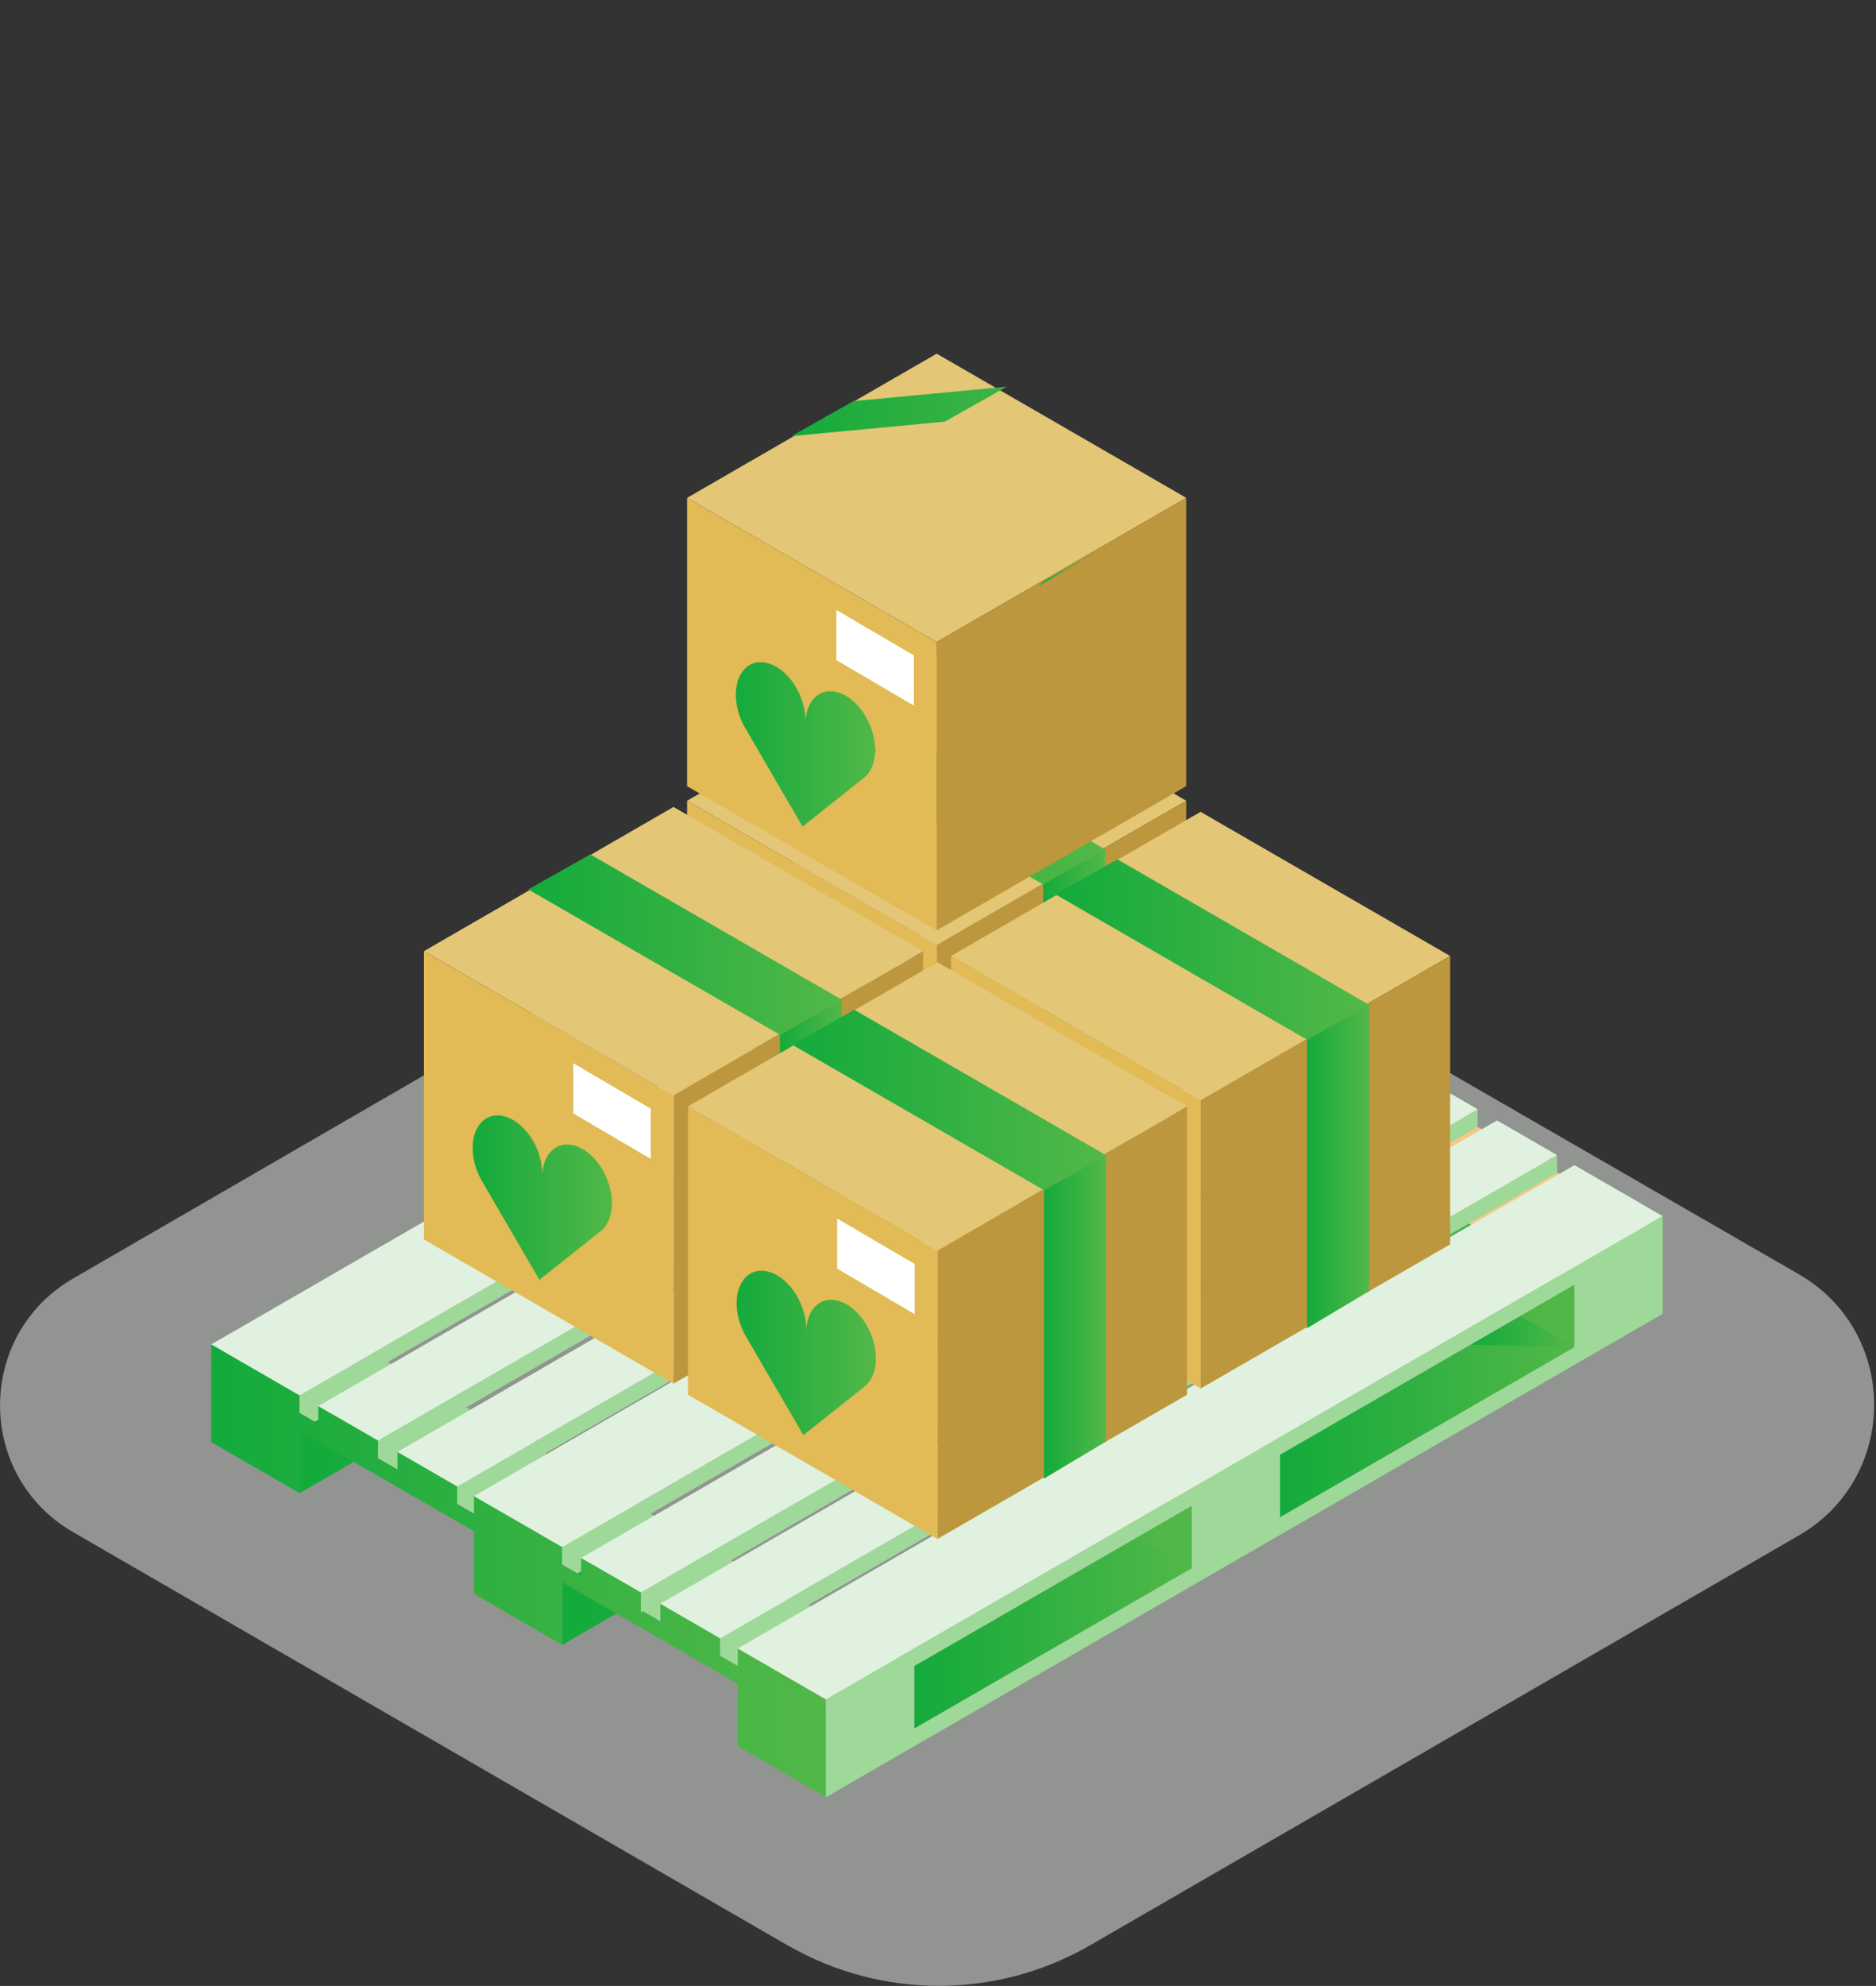 <svg width="138" height="146" viewBox="0 0 138 146" fill="none" xmlns="http://www.w3.org/2000/svg">
<rect x="0" y="0" width="138" height="146" fill="#333333" stroke="none"/>
<g id="a">
<path id="b" opacity="0.5" d="M57.938 143.018L5.386 112.643C-1.787 108.499 -1.791 98.142 5.379 93.991L60.422 62.134C65.724 59.064 72.259 59.061 77.567 62.118L132.309 93.668C139.71 97.933 139.716 108.612 132.322 112.883L80.187 143.011C73.305 146.988 64.823 146.988 57.941 143.011L57.938 143.018Z" fill="#F1F7F0"/>
<path id="Vector" d="M87.673 110.695V115.295L79.109 120.24L71.414 124.681L67.254 127.084V122.484L87.673 110.695Z" fill="url(#paint0_linear_3720_4482)"/>
<path id="Vector_2" d="M108.164 98.861L115.821 94.441V99.041L112.147 101.163L108.164 98.861Z" fill="url(#paint1_linear_3720_4482)"/>
<path id="Vector_3" d="M115.819 99.04L94.16 111.543V106.943L108.162 98.859L115.819 99.04Z" fill="url(#paint2_linear_3720_4482)"/>
<path id="Vector_4" d="M42.453 84.598L87.671 110.692L94.113 107.012L48.899 80.918L42.453 84.598Z" fill="#F3C988"/>
<path id="Vector_5" d="M15.543 100.136L60.757 126.23L67.251 122.484L22.037 96.387L15.543 100.136Z" fill="#9FD999"/>
<path id="Vector_6" d="M77.095 64.602L70.602 68.348L115.819 94.445L122.312 90.696L77.095 64.602Z" fill="#F3C988"/>
<path id="Vector_7" d="M102.912 85.393L41.359 120.924V116.324L102.912 80.793V85.393Z" fill="url(#paint3_linear_3720_4482)"/>
<path id="Vector_8" d="M83.591 74.24L22.039 109.771V105.168L83.591 69.641V74.24Z" fill="url(#paint4_linear_3720_4482)"/>
<path id="Vector_9" d="M87.68 115.311L87.671 110.692L42.453 84.598L42.456 89.194L87.68 115.311Z" fill="url(#paint5_linear_3720_4482)"/>
<path id="Vector_10" d="M115.828 99.06L115.819 94.441L70.602 68.344V72.944L115.828 99.06Z" fill="url(#paint6_linear_3720_4482)"/>
<path id="Vector_11" d="M60.758 132.125L54.268 128.375V123.775L41.36 116.324V120.924L34.866 117.178V112.575L22.037 105.167V109.77L15.547 106.021V98.832L22.037 102.581V103.874L23.412 104.665V103.372L27.813 105.914V107.21L29.239 108.032V106.739L33.646 109.28V110.573L34.866 111.282V109.989L41.36 113.735V115.031L42.744 115.828V114.535L47.148 117.076V118.369L48.574 119.195V117.898L52.978 120.443V121.736L54.268 122.482V121.186L60.758 124.936V132.125Z" fill="url(#paint7_linear_3720_4482)"/>
<path id="Vector_12" d="M83.591 67.051L22.039 102.582V103.875L83.591 68.344V67.051Z" fill="#9FD999"/>
<path id="Vector_13" d="M89.365 70.387L27.812 105.914V107.211L89.365 71.68V70.387Z" fill="#9FD999"/>
<path id="Vector_14" d="M95.198 73.754L33.648 109.282V110.575L95.198 75.047V73.754Z" fill="#9FD999"/>
<path id="Vector_15" d="M102.912 78.207L41.359 113.735V115.031L102.912 79.5V78.207Z" fill="#9FD999"/>
<path id="Vector_16" d="M108.698 81.547L47.148 117.078V118.551L108.698 82.84V81.547Z" fill="#9FD999"/>
<path id="Vector_17" d="M114.533 84.914L52.98 120.445V121.738L114.533 86.21V84.914Z" fill="#9FD999"/>
<path id="Vector_18" d="M115.819 85.66L54.27 121.188L60.76 124.937L122.312 89.406L115.819 85.66Z" fill="#E1F1DF"/>
<path id="Vector_19" d="M77.096 63.305L15.547 98.832L22.037 102.582L83.59 67.051L77.096 63.305Z" fill="#E1F1DF"/>
<path id="Vector_20" d="M84.963 67.84L23.414 103.371L27.815 105.912L89.367 70.385L84.963 67.84Z" fill="#E1F1DF"/>
<path id="Vector_21" d="M90.79 71.207L29.238 106.738L33.645 109.28L95.194 73.752L90.79 71.207Z" fill="#E1F1DF"/>
<path id="Vector_22" d="M96.423 74.457L34.867 109.988L41.361 113.734L102.913 78.206L96.423 74.457Z" fill="#E1F1DF"/>
<path id="Vector_23" d="M104.295 79.004L42.746 114.535L47.15 117.077L108.699 81.546L104.295 79.004Z" fill="#E1F1DF"/>
<path id="Vector_24" d="M110.126 82.371L48.574 117.899L52.978 120.444L114.53 84.913L110.126 82.371Z" fill="#E1F1DF"/>
<path id="Vector_25" d="M122.313 89.394L122.313 96.587L113.265 101.809L112.146 101.161L115.82 99.04L115.82 94.44L108.163 98.86L100.471 103.301L94.161 106.943L94.161 111.543L113.012 100.662L114.53 101.079L80.226 120.885L79.106 120.237L87.671 115.293L87.671 110.693L67.251 122.482L67.251 127.081L80.962 119.162L81.408 120.202L60.758 132.124L60.758 124.935L122.313 89.394Z" fill="#9FD999">
                                    <animate attributeName="d" values="M122.313 89.394L122.313 96.587L113.265 101.809L112.146 101.161L115.82 99.04L115.82 94.44L108.163 98.86L100.471 103.301L94.161 106.943L94.161 111.543L113.012 100.662L114.53 101.079L80.226 120.885L79.106 120.237L87.671 115.293L87.671 110.693L67.251 122.482L67.251 127.081L80.962 119.162L81.408 120.202L60.758 132.124L60.758 124.935L122.313 89.394Z;M122.313 89.394L122.313 96.587L113.265 101.809L112.146 101.161L115.82 99.04L115.82 94.44L108.163 98.86L100.471 103.301L94.161 106.943L94.161 111.543L113.012 100.662L114.53 101.079L80.226 120.885L79.106 120.237L87.671 115.293L87.671 110.693L67.251 122.482L67.251 127.081L80.962 119.162L81.408 120.202L60.758 132.124L60.758 124.935L122.313 89.394Z;M122.313 89.394L122.313 96.587L113.265 101.809L112.146 101.161L115.82 99.04L115.82 94.44L108.163 98.86L100.471 103.301L94.161 106.943L94.161 111.543L113.012 100.662L114.53 101.079L80.226 120.885L79.106 120.237L87.671 115.293L87.671 110.693L67.251 122.482L67.251 127.081L80.962 119.162L81.408 120.202L60.758 132.124L60.758 124.935L122.313 89.394Z;M122.313 89.394L122.313 96.587L113.265 101.809L112.146 101.161L115.82 99.04L115.82 94.44L108.163 98.86L100.471 103.301L94.161 106.943L94.161 111.543L113.012 100.662L114.53 101.079L80.226 120.885L79.106 120.237L87.671 115.293L87.671 110.693L67.251 122.482L67.251 127.081L80.962 119.162L81.408 120.202L60.758 132.124L60.758 124.935L122.313 89.394Z;M122.313 89.394L122.313 96.587L113.265 101.809L112.146 101.161L115.82 99.04L115.82 94.44L108.163 98.86L100.471 103.301L94.161 106.943L94.161 111.543L113.012 100.662L114.53 101.079L80.226 120.885L79.106 120.237L87.671 115.293L87.671 110.693L67.251 122.482L67.251 127.081L80.962 119.162L81.408 120.202L60.758 132.124L60.758 124.935L122.313 89.394Z;M122.313 89.394L122.313 96.587L113.265 101.809L112.146 101.161L115.82 99.04L115.82 94.44L108.163 98.86L100.471 103.301L94.161 106.943L94.161 111.543L113.012 100.662L114.53 101.079L80.226 120.885L79.106 120.237L87.671 115.293L87.671 110.693L67.251 122.482L67.251 127.081L80.962 119.162L81.408 120.202L60.758 132.124L60.758 124.935L122.313 89.394Z;M122.313 89.394L122.313 96.587L113.265 101.809L112.146 101.161L115.82 99.04L115.82 94.44L108.163 98.86L100.471 103.301L94.161 106.943L94.161 111.543L113.012 100.662L114.53 101.079L80.226 120.885L79.106 120.237L87.671 115.293L87.671 110.693L67.251 122.482L67.251 127.081L80.962 119.162L81.408 120.202L60.758 132.124L60.758 124.935L122.313 89.394Z;M122.313 89.394L122.313 96.587L113.265 101.809L112.146 101.161L115.82 99.04L115.82 94.44L108.163 98.86L100.471 103.301L94.161 106.943L94.161 111.543L113.012 100.662L114.53 101.079L80.226 120.885L79.106 120.237L87.671 115.293L87.671 110.693L67.251 122.482L67.251 127.081L80.962 119.162L81.408 120.202L60.758 132.124L60.758 124.935L122.313 89.394Z;M122.313 89.394L122.313 96.587L113.265 101.809L112.146 101.161L115.82 99.04L115.82 94.44L108.163 98.86L100.471 103.301L94.161 106.943L94.161 111.543L113.012 100.662L114.53 101.079L80.226 120.885L79.106 120.237L87.671 115.293L87.671 110.693L67.251 122.482L67.251 127.081L80.962 119.162L81.408 120.202L60.758 132.124L60.758 124.935L122.313 89.394Z;M122.313 89.394L122.313 96.587L113.265 101.809L112.146 101.161L115.82 99.04L115.82 94.44L108.163 98.86L100.471 103.301L94.161 106.943L94.161 111.543L113.012 100.662L114.53 101.079L80.226 120.885L79.106 120.237L87.671 115.293L87.671 110.693L67.251 122.482L67.251 127.081L80.962 119.162L81.408 120.202L60.758 132.124L60.758 124.935L122.313 89.394Z;M122.313 89.394L122.313 96.587L113.265 101.809L112.146 101.161L115.82 99.04L115.82 94.44L108.163 98.86L100.471 103.301L94.161 106.943L94.161 111.543L113.012 100.662L114.53 101.079L80.226 120.885L79.106 120.237L87.671 115.293L87.671 110.693L67.251 122.482L67.251 127.081L80.962 119.162L81.408 120.202L60.758 132.124L60.758 124.935L122.313 89.394Z" begin="0s" dur="4s" repeatCount="indefinite" fill="freeze" calcMode="linear" keyTimes="0;0.024;0.095;0.206;0.345;0.5;0.655;0.794;0.905;0.976;1"/></path>
<path id="Vector_26" d="M68.901 69.466L50.543 58.866L68.901 48.266L87.259 58.866L68.901 69.466Z" fill="#E4C677"/>
<path id="Vector_27" d="M87.257 58.867V80.067L68.898 90.664V69.467L87.257 58.867Z" fill="#BD973D"/>
<path id="Vector_28" d="M50.543 58.867L68.901 69.467V90.664L50.543 80.067V58.867Z" fill="#E2BA56"/>
<path id="Vector_29" d="M61.523 67.106L67.227 70.453V74.143L61.523 70.795V67.106Z" fill="white"/>
<path id="Vector_30" d="M63.687 74.95C62.719 73.29 61.098 72.613 60.064 73.435C59.568 73.83 59.299 74.494 59.255 75.266C59.255 74.478 59.027 73.606 58.566 72.809C57.598 71.15 55.976 70.473 54.943 71.295C53.909 72.117 53.852 74.127 54.819 75.787L59.04 83.033L63.56 79.442C64.594 78.62 64.651 76.609 63.684 74.95H63.687Z" fill="url(#paint8_linear_3720_4482)"/>
<path id="Vector_31" d="M76.731 65.02L58.215 54.328L62.78 51.758L81.296 62.45L76.731 65.02Z" fill="url(#paint9_linear_3720_4482)"/>
<path id="Vector_32" d="M81.296 62.449V83.504L80.888 83.741L76.731 86.229V65.019L81.296 62.449Z" fill="url(#paint10_linear_3720_4482)"/>
<g id="Group 171568">
<path id="Vector_33" d="M88.315 80.881L69.957 70.281L88.315 59.684L106.673 70.281L88.315 80.881Z" fill="#E4C677"/>
<path id="Vector_34" d="M106.675 70.281V91.481L88.316 102.082V80.881L106.675 70.281Z" fill="#BD973D"/>
<path id="Vector_35" d="M69.957 70.281L88.315 80.881V102.082L69.957 91.481V70.281Z" fill="#E2BA56"/>
<path id="Vector_36" d="M80.941 78.519L86.645 81.867V85.56L80.941 82.212V78.519Z" fill="white"/>
<path id="Vector_37" d="M83.105 86.364C82.138 84.704 80.516 84.027 79.482 84.849C78.986 85.244 78.717 85.908 78.673 86.68C78.673 85.892 78.445 85.02 77.983 84.223C77.016 82.564 75.394 81.887 74.361 82.709C73.327 83.531 73.27 85.542 74.237 87.201L78.458 94.447L82.978 90.856C84.012 90.034 84.069 88.023 83.102 86.364H83.105Z" fill="url(#paint11_linear_3720_4482)"/>
<path id="Vector_38" d="M96.149 76.438L77.633 65.746L82.198 63.176L100.714 73.868L96.149 76.438Z" fill="url(#paint12_linear_3720_4482)"/>
<path id="Vector_39" d="M100.713 73.867V94.925L100.306 95.159L96.148 97.647V76.437L100.713 73.867Z" fill="url(#paint13_linear_3720_4482)"/>
</g>
<g id="Group 171567">
<path id="Vector_40" d="M49.542 80.521L31.188 69.924L49.542 59.324L67.901 69.924L49.542 80.521Z" fill="#E4C677"/>
<path id="Vector_41" d="M67.901 69.926V91.123L49.543 101.723V80.523L67.901 69.926Z" fill="#BD973D"/>
<path id="Vector_42" d="M31.188 69.926L49.542 80.523V101.723L31.188 91.123V69.926Z" fill="#E2BA56"/>
<path id="Vector_43" d="M42.168 78.16L47.871 81.508V85.201L42.168 81.853V78.16Z" fill="white"/>
<path id="Vector_44" d="M44.328 86.004C43.36 84.344 41.738 83.668 40.705 84.49C40.208 84.885 39.94 85.549 39.895 86.32C39.895 85.533 39.668 84.661 39.206 83.864C38.239 82.204 36.617 81.528 35.583 82.35C34.549 83.172 34.492 85.182 35.46 86.842L39.68 94.088L44.201 90.496C45.235 89.674 45.292 87.664 44.324 86.004H44.328Z" fill="url(#paint14_linear_3720_4482)"/>
<path id="Vector_45" d="M57.376 76.075L38.859 65.386L43.421 62.812L61.938 73.504L57.376 76.075Z" fill="url(#paint15_linear_3720_4482)"/>
<path id="Vector_46" d="M61.937 73.508V94.566L61.529 94.8L57.375 97.291V76.078L61.937 73.508Z" fill="url(#paint16_linear_3720_4482)"/>
</g>
<g id="Group 171566">
<path id="Vector_47" d="M68.96 91.939L50.605 81.338L68.96 70.738L87.319 81.338L68.96 91.939Z" fill="#E4C677"/>
<path id="Vector_48" d="M87.319 81.34V102.537L68.961 113.137V91.94L87.319 81.34Z" fill="#BD973D"/>
<path id="Vector_49" d="M50.605 81.34L68.96 91.94V113.137L50.605 102.537V81.34Z" fill="#E2BA56"/>
<path id="Vector_50" d="M61.582 89.578L67.285 92.926V96.615L61.582 93.267V89.578Z" fill="white"/>
<path id="Vector_51" d="M63.745 97.422C62.778 95.762 61.156 95.086 60.123 95.908C59.626 96.303 59.358 96.967 59.313 97.738C59.313 96.951 59.086 96.079 58.624 95.282C57.657 93.622 56.035 92.946 55.001 93.768C53.967 94.59 53.91 96.6 54.878 98.26L59.098 105.506L63.619 101.914C64.653 101.093 64.71 99.082 63.742 97.422H63.745Z" fill="url(#paint17_linear_3720_4482)"/>
<path id="Vector_52" d="M76.794 87.496L58.277 76.805L62.839 74.234L81.356 84.926L76.794 87.496Z" fill="url(#paint18_linear_3720_4482)"/>
<path id="Vector_53" d="M81.355 84.926V105.981L80.947 106.218L76.793 108.706V87.496L81.355 84.926Z" fill="url(#paint19_linear_3720_4482)"/>
</g>
<g id="Group 171565">
<path id="Vector_54" d="M68.901 47.197L50.543 36.6L68.901 26L87.259 36.6L68.901 47.197Z" fill="#E4C677"/>
<path id="Vector_55" d="M87.257 36.602V57.799L68.898 68.399V47.199L87.257 36.602Z" fill="#BD973D"/>
<path id="Vector_56" d="M50.543 36.602L68.901 47.199V68.399L50.543 57.799V36.602Z" fill="#E2BA56"/>
<path id="Vector_57" d="M61.523 44.84L67.227 48.185V51.877L61.523 48.529V44.84Z" fill="white"/>
<path id="Vector_58" d="M63.687 52.684C62.719 51.024 61.098 50.348 60.064 51.17C59.568 51.565 59.299 52.229 59.255 53C59.255 52.213 59.027 51.34 58.566 50.544C57.598 48.884 55.976 48.207 54.943 49.029C53.909 49.851 53.852 51.862 54.819 53.522L59.04 60.767L63.56 57.176C64.594 56.354 64.651 54.344 63.684 52.684L63.687 52.684Z" fill="url(#paint20_linear_3720_4482)">
                                    <animate attributeName="d" values="M63.687 52.684C62.719 51.024 61.098 50.348 60.064 51.17C59.568 51.565 59.299 52.229 59.255 53C59.255 52.213 59.027 51.34 58.566 50.544C57.598 48.884 55.976 48.207 54.943 49.029C53.909 49.851 53.852 51.862 54.819 53.522L59.04 60.767L63.56 57.176C64.594 56.354 64.651 54.344 63.684 52.684L63.687 52.684Z;M63.687 52.684C62.719 51.024 61.098 50.348 60.064 51.17C59.568 51.565 59.299 52.229 59.255 53C59.255 52.213 59.027 51.34 58.566 50.544C57.598 48.884 55.976 48.207 54.943 49.029C53.909 49.851 53.852 51.862 54.819 53.522L59.04 60.767L63.56 57.176C64.594 56.354 64.651 54.344 63.684 52.684L63.687 52.684Z;M63.687 52.684C62.719 51.024 61.098 50.348 60.064 51.17C59.568 51.565 59.299 52.229 59.255 53C59.255 52.213 59.027 51.34 58.566 50.544C57.598 48.884 55.976 48.207 54.943 49.029C53.909 49.851 53.852 51.862 54.819 53.522L59.04 60.767L63.56 57.176C64.594 56.354 64.651 54.344 63.684 52.684L63.687 52.684Z;M56.558 58.004C55.591 56.344 53.969 55.668 52.935 56.49C52.439 56.885 52.17 57.549 52.126 58.32C52.126 57.533 51.898 56.661 51.437 55.864C50.469 54.204 48.847 53.528 47.814 54.35C46.78 55.172 46.723 57.182 47.69 58.842L51.911 66.088L56.432 62.496C57.465 61.675 57.522 59.664 56.555 58.004L56.558 58.004Z;M56.558 58.004C55.591 56.344 53.969 55.668 52.935 56.49C52.439 56.885 52.17 57.549 52.126 58.32C52.126 57.533 51.898 56.661 51.437 55.864C50.469 54.204 48.847 53.528 47.814 54.35C46.78 55.172 46.723 57.182 47.69 58.842L51.911 66.088L56.432 62.496C57.465 61.675 57.522 59.664 56.555 58.004L56.558 58.004Z;M63.687 52.684C62.719 51.024 61.098 50.348 60.064 51.17C59.568 51.565 59.299 52.229 59.255 53C59.255 52.213 59.027 51.34 58.566 50.544C57.598 48.884 55.976 48.207 54.943 49.029C53.909 49.851 53.852 51.862 54.819 53.522L59.04 60.767L63.56 57.176C64.594 56.354 64.651 54.344 63.684 52.684L63.687 52.684Z;M56.558 58.004C55.591 56.344 53.969 55.668 52.935 56.49C52.439 56.885 52.17 57.549 52.126 58.32C52.126 57.533 51.898 56.661 51.437 55.864C50.469 54.204 48.847 53.528 47.814 54.35C46.78 55.172 46.723 57.182 47.69 58.842L51.911 66.088L56.432 62.496C57.465 61.675 57.522 59.664 56.555 58.004L56.558 58.004Z;M56.558 58.004C55.591 56.344 53.969 55.668 52.935 56.49C52.439 56.885 52.17 57.549 52.126 58.32C52.126 57.533 51.898 56.661 51.437 55.864C50.469 54.204 48.847 53.528 47.814 54.35C46.78 55.172 46.723 57.182 47.69 58.842L51.911 66.088L56.432 62.496C57.465 61.675 57.522 59.664 56.555 58.004L56.558 58.004Z;M63.687 52.684C62.719 51.024 61.098 50.348 60.064 51.17C59.568 51.565 59.299 52.229 59.255 53C59.255 52.213 59.027 51.34 58.566 50.544C57.598 48.884 55.976 48.207 54.943 49.029C53.909 49.851 53.852 51.862 54.819 53.522L59.04 60.767L63.56 57.176C64.594 56.354 64.651 54.344 63.684 52.684L63.687 52.684Z;M63.687 52.684C62.719 51.024 61.098 50.348 60.064 51.17C59.568 51.565 59.299 52.229 59.255 53C59.255 52.213 59.027 51.34 58.566 50.544C57.598 48.884 55.976 48.207 54.943 49.029C53.909 49.851 53.852 51.862 54.819 53.522L59.04 60.767L63.56 57.176C64.594 56.354 64.651 54.344 63.684 52.684L63.687 52.684Z;M63.687 52.684C62.719 51.024 61.098 50.348 60.064 51.17C59.568 51.565 59.299 52.229 59.255 53C59.255 52.213 59.027 51.34 58.566 50.544C57.598 48.884 55.976 48.207 54.943 49.029C53.909 49.851 53.852 51.862 54.819 53.522L59.04 60.767L63.56 57.176C64.594 56.354 64.651 54.344 63.684 52.684L63.687 52.684Z" begin="0s" dur="4s" repeatCount="indefinite" fill="freeze" calcMode="linear" keyTimes="0;0.024;0.095;0.206;0.345;0.5;0.655;0.794;0.905;0.976;1"/></path>
<path id="Vector_59" d="M69.5 30.999L58.215 32.063L62.78 29.489L74.065 28.426L69.5 30.999Z" fill="url(#paint21_linear_3720_4482)">
                                    <animate attributeName="d" values="M69.5 30.999L58.215 32.063L62.78 29.489L74.065 28.426L69.5 30.999Z;M69.5 30.999L58.215 32.063L62.78 29.489L74.065 28.426L69.5 30.999Z;M76.731 42.754L58.215 32.062L62.78 29.488L81.296 40.18L76.731 42.754Z;M76.731 42.754L58.215 32.062L62.78 29.488L81.296 40.18L76.731 42.754Z;M76.731 42.754L58.215 32.062L62.78 29.488L81.296 40.18L76.731 42.754Z;M76.731 42.754L58.215 32.062L62.78 29.488L81.296 40.18L76.731 42.754Z;M76.731 42.754L58.215 32.062L62.78 29.488L81.296 40.18L76.731 42.754Z;M76.731 42.754L58.215 32.062L62.78 29.488L81.296 40.18L76.731 42.754Z;M76.731 42.754L58.215 32.062L62.78 29.488L81.296 40.18L76.731 42.754Z;M69.5 30.999L58.215 32.063L62.78 29.489L74.065 28.426L69.5 30.999Z;M69.5 30.999L58.215 32.063L62.78 29.489L74.065 28.426L69.5 30.999Z" begin="0s" dur="4s" repeatCount="indefinite" fill="freeze" calcMode="linear" keyTimes="0;0.024;0.095;0.206;0.345;0.5;0.655;0.794;0.905;0.976;1"/></path>
<path id="Vector_60" d="M81.294 40.184L80.999 40.35L80.591 40.584L76.434 43.075L76.73 42.757L81.294 40.184Z" fill="url(#paint22_linear_3720_4482)">
                                    <animate attributeName="d" values="M81.294 40.184L80.999 40.35L80.591 40.584L76.434 43.075L76.73 42.757L81.294 40.184Z;M81.294 40.184L80.999 40.35L80.591 40.584L76.434 43.075L76.73 42.757L81.294 40.184Z;M81.294 40.184L80.999 40.35L80.591 40.584L76.434 43.075L76.73 42.757L81.294 40.184Z;M81.296 40.184L86.908 48.766L86.5 49L82.343 51.491L76.731 42.757L81.296 40.184Z;M81.296 40.184L81.296 61.242L80.888 61.475L76.731 63.967L76.731 42.757L81.296 40.184Z;M81.296 40.184L81.296 61.242L80.888 61.475L76.731 63.967L76.731 42.757L81.296 40.184Z;M81.296 40.184L81.296 61.242L80.888 61.475L76.731 63.967L76.731 42.757L81.296 40.184Z;M81.296 40.184L86.908 48.766L86.5 49L82.343 51.491L76.731 42.757L81.296 40.184Z;M81.294 40.184L80.999 40.35L80.591 40.584L76.434 43.075L76.73 42.757L81.294 40.184Z;M81.294 40.184L80.999 40.35L80.591 40.584L76.434 43.075L76.73 42.757L81.294 40.184Z;M81.294 40.184L80.999 40.35L80.591 40.584L76.434 43.075L76.73 42.757L81.294 40.184Z" begin="0s" dur="4s" repeatCount="indefinite" fill="freeze" calcMode="linear" keyTimes="0;0.024;0.095;0.206;0.345;0.5;0.655;0.794;0.905;0.976;1"/></path>
</g>
</g>
<defs>
<linearGradient id="paint0_linear_3720_4482" x1="67.254" y1="118.89" x2="87.673" y2="118.89" gradientUnits="userSpaceOnUse">
<stop stop-color="#14AA3C"/>
<stop offset="1" stop-color="#52B848"/>

                                    </linearGradient>
<linearGradient id="paint1_linear_3720_4482" x1="108.164" y1="97.802" x2="115.821" y2="97.802" gradientUnits="userSpaceOnUse">
<stop stop-color="#14AA3C"/>
<stop offset="1" stop-color="#52B848"/>

                                    </linearGradient>
<linearGradient id="paint2_linear_3720_4482" x1="94.16" y1="105.201" x2="115.819" y2="105.201" gradientUnits="userSpaceOnUse">
<stop stop-color="#14AA3C"/>
<stop offset="1" stop-color="#52B848"/>

                                    </linearGradient>
<linearGradient id="paint3_linear_3720_4482" x1="41.359" y1="100.858" x2="102.912" y2="100.858" gradientUnits="userSpaceOnUse">
<stop stop-color="#14AA3C"/>
<stop offset="1" stop-color="#52B848"/>

                                    </linearGradient>
<linearGradient id="paint4_linear_3720_4482" x1="22.039" y1="89.706" x2="83.591" y2="89.706" gradientUnits="userSpaceOnUse">
<stop stop-color="#14AA3C"/>
<stop offset="1" stop-color="#52B848"/>

                                    </linearGradient>
<linearGradient id="paint5_linear_3720_4482" x1="42.453" y1="99.953" x2="87.68" y2="99.953" gradientUnits="userSpaceOnUse">
<stop stop-color="#14AA3C"/>
<stop offset="1" stop-color="#52B848"/>

                                    </linearGradient>
<linearGradient id="paint6_linear_3720_4482" x1="70.602" y1="83.702" x2="115.828" y2="83.702" gradientUnits="userSpaceOnUse">
<stop stop-color="#14AA3C"/>
<stop offset="1" stop-color="#52B848"/>

                                    </linearGradient>
<linearGradient id="paint7_linear_3720_4482" x1="15.547" y1="115.48" x2="60.758" y2="115.48" gradientUnits="userSpaceOnUse">
<stop stop-color="#14AA3C"/>
<stop offset="1" stop-color="#52B848"/>

                                    </linearGradient>
<linearGradient id="paint8_linear_3720_4482" x1="54.13" y1="76.989" x2="64.376" y2="76.989" gradientUnits="userSpaceOnUse">
<stop stop-color="#14AA3C"/>
<stop offset="1" stop-color="#52B848"/>

                                    </linearGradient>
<linearGradient id="paint9_linear_3720_4482" x1="58.215" y1="58.387" x2="81.296" y2="58.387" gradientUnits="userSpaceOnUse">
<stop stop-color="#14AA3C"/>
<stop offset="1" stop-color="#52B848"/>

                                    </linearGradient>
<linearGradient id="paint10_linear_3720_4482" x1="76.731" y1="74.339" x2="81.296" y2="74.339" gradientUnits="userSpaceOnUse">
<stop stop-color="#14AA3C"/>
<stop offset="1" stop-color="#52B848"/>

                                    </linearGradient>
<linearGradient id="paint11_linear_3720_4482" x1="73.548" y1="88.403" x2="83.794" y2="88.403" gradientUnits="userSpaceOnUse">
<stop stop-color="#14AA3C"/>
<stop offset="1" stop-color="#52B848"/>

                                    </linearGradient>
<linearGradient id="paint12_linear_3720_4482" x1="77.633" y1="69.808" x2="100.714" y2="69.808" gradientUnits="userSpaceOnUse">
<stop stop-color="#14AA3C"/>
<stop offset="1" stop-color="#52B848"/>

                                    </linearGradient>
<linearGradient id="paint13_linear_3720_4482" x1="96.148" y1="85.757" x2="100.713" y2="85.757" gradientUnits="userSpaceOnUse">
<stop stop-color="#14AA3C"/>
<stop offset="1" stop-color="#52B848"/>

                                    </linearGradient>
<linearGradient id="paint14_linear_3720_4482" x1="34.771" y1="88.046" x2="45.017" y2="88.046" gradientUnits="userSpaceOnUse">
<stop stop-color="#14AA3C"/>
<stop offset="1" stop-color="#52B848"/>

                                    </linearGradient>
<linearGradient id="paint15_linear_3720_4482" x1="38.859" y1="69.445" x2="61.938" y2="69.445" gradientUnits="userSpaceOnUse">
<stop stop-color="#14AA3C"/>
<stop offset="1" stop-color="#52B848"/>

                                    </linearGradient>
<linearGradient id="paint16_linear_3720_4482" x1="57.375" y1="85.398" x2="61.937" y2="85.398" gradientUnits="userSpaceOnUse">
<stop stop-color="#14AA3C"/>
<stop offset="1" stop-color="#52B848"/>

                                    </linearGradient>
<linearGradient id="paint17_linear_3720_4482" x1="54.189" y1="99.461" x2="64.435" y2="99.461" gradientUnits="userSpaceOnUse">
<stop stop-color="#14AA3C"/>
<stop offset="1" stop-color="#52B848"/>

                                    </linearGradient>
<linearGradient id="paint18_linear_3720_4482" x1="58.277" y1="80.864" x2="81.356" y2="80.864" gradientUnits="userSpaceOnUse">
<stop stop-color="#14AA3C"/>
<stop offset="1" stop-color="#52B848"/>

                                    </linearGradient>
<linearGradient id="paint19_linear_3720_4482" x1="76.793" y1="96.816" x2="81.355" y2="96.816" gradientUnits="userSpaceOnUse">
<stop stop-color="#14AA3C"/>
<stop offset="1" stop-color="#52B848"/>

                                    </linearGradient>
<linearGradient id="paint20_linear_3720_4482" x1="54.13" y1="54.723" x2="64.376" y2="54.723" gradientUnits="userSpaceOnUse">
<stop stop-color="#14AA3C"/>
<stop offset="1" stop-color="#52B848"/>

                                    
                                    <animate attributeName="x1" values="54.13;54.13;54.13;47.001;47.001;54.13;47.001;47.001;54.13;54.13;54.13" begin="0s" dur="4s" repeatCount="indefinite" fill="freeze" calcMode="linear" keyTimes="0;0.024;0.095;0.206;0.345;0.5;0.655;0.794;0.905;0.976;1"/>
                                    <animate attributeName="y1" values="54.723;54.723;54.723;60.043;60.043;54.723;60.043;60.043;54.723;54.723;54.723" begin="0s" dur="4s" repeatCount="indefinite" fill="freeze" calcMode="linear" keyTimes="0;0.024;0.095;0.206;0.345;0.5;0.655;0.794;0.905;0.976;1"/>
                                    <animate attributeName="x2" values="64.376;64.376;64.376;57.247;57.247;64.376;57.247;57.247;64.376;64.376;64.376" begin="0s" dur="4s" repeatCount="indefinite" fill="freeze" calcMode="linear" keyTimes="0;0.024;0.095;0.206;0.345;0.5;0.655;0.794;0.905;0.976;1"/>
                                    <animate attributeName="y2" values="54.723;54.723;54.723;60.043;60.043;54.723;60.043;60.043;54.723;54.723;54.723" begin="0s" dur="4s" repeatCount="indefinite" fill="freeze" calcMode="linear" keyTimes="0;0.024;0.095;0.206;0.345;0.5;0.655;0.794;0.905;0.976;1"/></linearGradient>
<linearGradient id="paint21_linear_3720_4482" x1="58.215" y1="36.121" x2="81.296" y2="36.121" gradientUnits="userSpaceOnUse">
<stop stop-color="#14AA3C"/>
<stop offset="1" stop-color="#52B848"/>

                                    </linearGradient>
<linearGradient id="paint22_linear_3720_4482" x1="76.731" y1="52.074" x2="81.296" y2="52.074" gradientUnits="userSpaceOnUse">
<stop stop-color="#14AA3C"/>
<stop offset="1" stop-color="#52B848"/>

                                    </linearGradient>
</defs>
</svg>